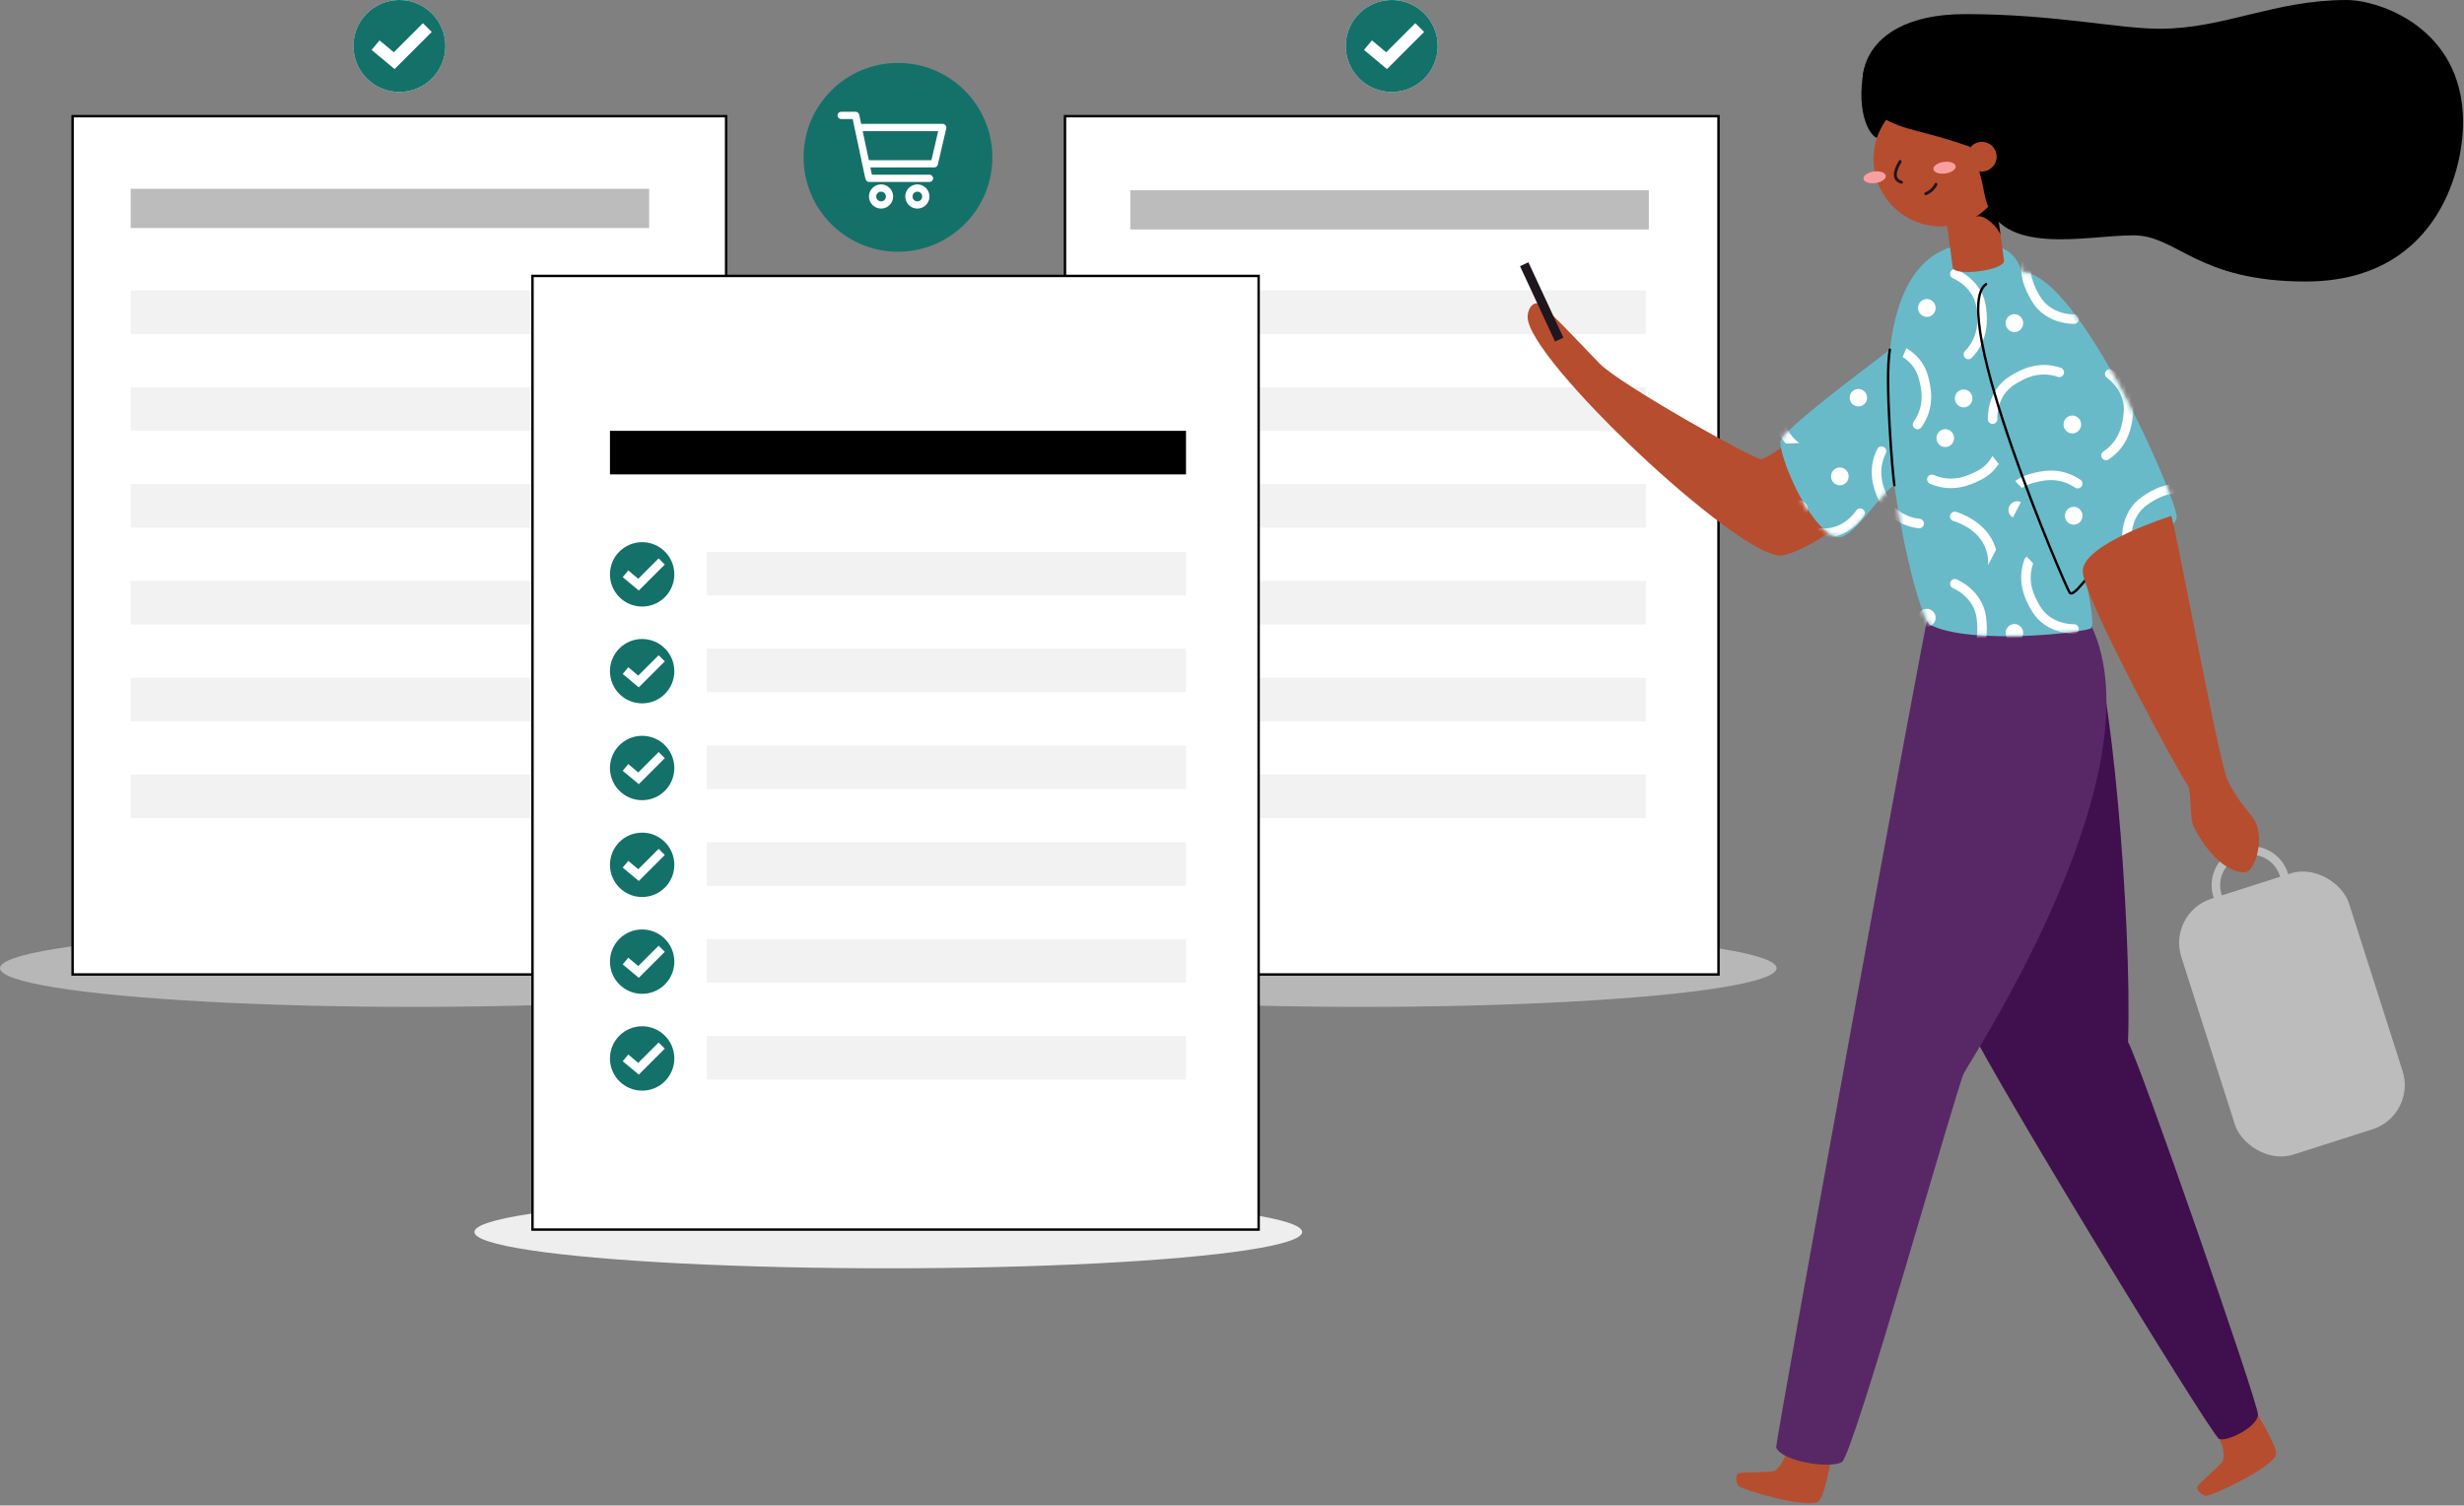 <?xml version="1.0" encoding="UTF-8"?> <svg xmlns="http://www.w3.org/2000/svg" xmlns:xlink="http://www.w3.org/1999/xlink" width="509" height="311" viewBox="0 0 509 311"><rect x="0" y="0" width="509" height="311" fill="#808080" stroke="none"/><defs><path id="3q0uksjqua" d="M27.42 0c4.163 5.104 8.8 59.118 7.92 83.82 2.148 3.397 26.85 74.457 26.85 76.965 0 2.508-6.442 5.729-8.053 5.016-1.61-.713-52.272-83.6-53.16-88.607C.087 72.186 27.42 0 27.42 0z"></path><path id="96hbtl7w3b" d="M31.777.2C30.897 2.61 0 171.8 0 174.06c1.355 2.94 11.158 4.4 13.578 2.984 2.42-1.417 23.646-77.194 25.195-80.3 1.549-3.107 42.002-64.337 25.52-94.072C62.18-1.042 31.777.199 31.777.199z"></path><path id="3wdqum9bzc" d="M81.871 56.47c.123-3.722-20.328-50.644-32.032-50.644C48.299-.184 42.376 0 40.159 0 28.939 0 24.072 9.478 22.61 21.869 17.331 25.969.295 38.519.013 40.868c-.326 2.701 5.509 17.512 11.44 19.668 3.256 1.223 8.906-8.8 12.082-10.657 2.139 14.96 5.852 28.046 7.436 28.846 8.43 4.295 32.481 1.55 33.256.643.774-.907-.775-7.586-1.03-10.155 1.822-3.344 18.542-9.012 18.674-12.743z"></path></defs><g fill="none" fill-rule="evenodd"><g><g transform="translate(-280 -12087) translate(280 12087)"><ellipse cx="183.5" cy="254.5" fill="#EEE" rx="85.5" ry="7.5"></ellipse><ellipse cx="85.5" cy="200" fill="#EEE" opacity=".5" rx="85.5" ry="8"></ellipse><ellipse cx="281.5" cy="200" fill="#EEE" opacity=".5" rx="85.5" ry="8"></ellipse><g><g transform="translate(15)"><g><g><path fill="#FFF" stroke="#000" stroke-width=".5" d="M0 0H135V177.3H0z" transform="translate(0 24)"></path><path fill="#BCBCBC" d="M12 15H119.1V23.1H12z" transform="translate(0 24)"></path></g><g><path fill="#FFF" stroke="#000" stroke-width=".5" d="M0 0H135V177.3H0z" transform="translate(0 24) matrix(-1 0 0 1 340 0)"></path><path fill="#BCBCBC" d="M14.4 15.3H121.5V23.4H14.4z" transform="translate(0 24) matrix(-1 0 0 1 340 0)"></path></g></g><path fill="#F2F2F2" d="M12 60H111V69H12zM226 60H325V69H226zM12 80H111V89H12zM226 80H325V89H226zM12 100H111V109H12zM226 100H325V109H226zM12 120H111V129H12zM226 120H325V129H226zM12 140H111V149H12zM226 140H325V149H226zM12 160H111V169H12zM226 160H325V169H226z"></path><path fill="#FFF" stroke="#000" stroke-width=".5" d="M95 57H245V254H95z"></path><path fill="#000" d="M111 89H230V98H111z"></path><path fill="#F2F2F2" d="M131 114H230V123H131zM131 134H230V143H131zM131 154H230V163H131zM131 174H230V183H131zM131 194H230V203H131zM131 214H230V223H131z"></path><g transform="translate(58)"><circle cx="9.5" cy="9.5" r="9.5" fill="#FFF"></circle><path fill="#14716A" d="M9.5 0C14.747 0 19 4.253 19 9.5S14.747 19 9.5 19 0 14.747 0 9.5 4.253 0 9.5 0zm4.867 4.79c-2.002 2.007-4.007 4.006-6.012 6.012L5.41 8.344l-1.643 1.97 3.848 3.207.901.748.829-.828c2.278-2.283 4.558-4.553 6.84-6.84l-1.817-1.81z"></path></g><g transform="translate(263)"><circle cx="9.5" cy="9.5" r="9.5" fill="#FFF"></circle><path fill="#14716A" d="M9.5 0C14.747 0 19 4.253 19 9.5S14.747 19 9.5 19 0 14.747 0 9.5 4.253 0 9.5 0zm4.867 4.79c-2.002 2.007-4.007 4.006-6.012 6.012L5.41 8.344l-1.643 1.97 3.848 3.207.901.748.829-.828c2.278-2.283 4.558-4.553 6.84-6.84l-1.817-1.81z"></path></g><g transform="translate(111 112)"><circle cx="6.65" cy="6.65" r="6.65" fill="#FFF"></circle><path fill="#14716A" d="M6.65 0c3.673 0 6.65 2.977 6.65 6.65 0 3.673-2.977 6.65-6.65 6.65C2.977 13.3 0 10.323 0 6.65 0 2.977 2.977 0 6.65 0zm3.407 3.353C8.655 4.758 7.252 6.157 5.849 7.562L3.787 5.84l-1.15 1.38L5.33 9.464l.63.523 5.369-5.367-1.272-1.268z"></path></g><g transform="translate(111 132)"><circle cx="6.65" cy="6.65" r="6.65" fill="#FFF"></circle><path fill="#14716A" d="M6.65 0c3.673 0 6.65 2.977 6.65 6.65 0 3.673-2.977 6.65-6.65 6.65C2.977 13.3 0 10.323 0 6.65 0 2.977 2.977 0 6.65 0zm3.407 3.353C8.655 4.758 7.252 6.157 5.849 7.562L3.787 5.84l-1.15 1.38L5.33 9.464l.63.523 5.369-5.367-1.272-1.268z"></path></g><g transform="translate(111 152)"><circle cx="6.65" cy="6.65" r="6.65" fill="#FFF"></circle><path fill="#14716A" d="M6.65 0c3.673 0 6.65 2.977 6.65 6.65 0 3.673-2.977 6.65-6.65 6.65C2.977 13.3 0 10.323 0 6.65 0 2.977 2.977 0 6.65 0zm3.407 3.353C8.655 4.758 7.252 6.157 5.849 7.562L3.787 5.84l-1.15 1.38L5.33 9.464l.63.523 5.369-5.367-1.272-1.268z"></path></g><g transform="translate(111 172)"><circle cx="6.65" cy="6.65" r="6.65" fill="#FFF"></circle><path fill="#14716A" d="M6.65 0c3.673 0 6.65 2.977 6.65 6.65 0 3.673-2.977 6.65-6.65 6.65C2.977 13.3 0 10.323 0 6.65 0 2.977 2.977 0 6.65 0zm3.407 3.353C8.655 4.758 7.252 6.157 5.849 7.562L3.787 5.84l-1.15 1.38L5.33 9.464l.63.523 5.369-5.367-1.272-1.268z"></path></g><g transform="translate(111 192)"><circle cx="6.65" cy="6.65" r="6.65" fill="#FFF"></circle><path fill="#14716A" d="M6.65 0c3.673 0 6.65 2.977 6.65 6.65 0 3.673-2.977 6.65-6.65 6.65C2.977 13.3 0 10.323 0 6.65 0 2.977 2.977 0 6.65 0zm3.407 3.353C8.655 4.758 7.252 6.157 5.849 7.562L3.787 5.84l-1.15 1.38L5.33 9.464l.63.523 5.369-5.367-1.272-1.268z"></path></g><g transform="translate(111 212)"><circle cx="6.65" cy="6.65" r="6.65" fill="#FFF"></circle><path fill="#14716A" d="M6.65 0c3.673 0 6.65 2.977 6.65 6.65 0 3.673-2.977 6.65-6.65 6.65C2.977 13.3 0 10.323 0 6.65 0 2.977 2.977 0 6.65 0zm3.407 3.353C8.655 4.758 7.252 6.157 5.849 7.562L3.787 5.84l-1.15 1.38L5.33 9.464l.63.523 5.369-5.367-1.272-1.268z"></path></g><circle cx="170.5" cy="32.5" r="19.5" fill="#14716A" fill-rule="nonzero"></circle><g fill="#FFF" fill-rule="nonzero"><path d="M.75 0C.336 0 0 .336 0 .75s.336.75.75.75h2.39L5.72 13.664c.102.458.402.84.781.836H19c.396.006.76-.354.76-.75s-.364-.756-.76-.75H7.11l-.32-1.5H20c.336-.003.653-.258.727-.586l1.75-7.5c.097-.435-.281-.91-.727-.914H4.89L4.485.594C4.414.26 4.091 0 3.75 0h-3zm4.453 4h15.602l-1.399 6H6.476L5.204 4zM9 15c-1.372 0-2.5 1.128-2.5 2.5S7.628 20 9 20s2.5-1.128 2.5-2.5S10.372 15 9 15zm7.5 0c-1.372 0-2.5 1.128-2.5 2.5s1.128 2.5 2.5 2.5 2.5-1.128 2.5-2.5-1.128-2.5-2.5-2.5zM9 16.5c.561 0 1 .439 1 1 0 .561-.439 1-1 1-.561 0-1-.439-1-1 0-.561.439-1 1-1zm7.5 0c.561 0 1 .439 1 1 0 .561-.439 1-1 1-.561 0-1-.439-1-1 0-.561.439-1 1-1z" transform="translate(158.004 23.09)"></path></g></g><g transform="translate(15) translate(299)"><circle cx="150.946" cy="182.864" r="7.198" stroke="#BCBCBC" stroke-width="1.76"></circle><rect width="36.362" height="55.502" x="141.278" y="181.714" fill="#BCBCBC" rx="9.574" transform="rotate(-17.73 159.458 209.464)"></rect><path fill="#B74D2F" d="M55.634 91.309c-.995.669-4.576 3.414-5.914 3.52-1.338.105-28.987-15.356-33.238-19.686-4.25-4.33-11.66-12.496-12.962-12.496-1.302 0-1.954 1.593-1.954 2.834 0 8.747 43.12 49.28 52.21 49.28 2.694 0 10.56-4.585 11.44-6.002.88-1.417-9.582-17.45-9.582-17.45z"></path><path fill="#B74D2F" fill-rule="nonzero" d="M64.284 301.356c-.246 1.135-1.426 7.867-2.64 8.8-2.191 1.628-16.069-2.464-16.58-3.265-.51-.8-.606-2.279.08-2.543.686-.264 6.538-.15 7.41-.502.87-.352 2.56-2.921 2.499-4.514M152.346 292.16c.563 1.02 4.136 6.846 3.828 8.325-.564 2.64-13.684 8.8-14.6 8.518-.915-.281-1.962-1.311-1.619-1.953.343-.643 4.805-4.4 5.227-5.28.423-.88 0-3.881-1.117-5.034"></path><g transform="translate(90.253 131.428)"><use fill="#400F4E" fill-rule="nonzero" xlink:href="#3q0uksjqua"></use></g><g transform="translate(52.906 124.98)"><use fill="#582866" fill-rule="nonzero" xlink:href="#96hbtl7w3b"></use></g><g transform="translate(53.781 50.362)"><mask id="xd7kkdg7ud" fill="#fff"><use xlink:href="#3wdqum9bzc"></use></mask><use fill="#69BAC9" xlink:href="#3wdqum9bzc"></use><path fill="#FFF" d="M79.157 115.92c-.25.795-.481 1.524-.687 2.175-.16.042-.315.084-.463.125-1.998.552-2.978 1.232-3.813 2.418l-2.058-.234c.98-1.722 2.317-3.244 5.349-4.081.5-.138 1.062-.283 1.672-.402zm-23.02-2.985c1.001 0 1.814.827 1.814 1.846 0 1.019-.813 1.845-1.815 1.845-1.001 0-1.814-.826-1.814-1.845 0-1.019.813-1.846 1.814-1.846zm16.53-2s-3.438 3.19-7.796 1.682c-2.075-.72-5.342-1.997-6.803-5.933-.189-.509-.754-.769-1.262-.58-.508.19-.768.756-.58 1.264 1.732 4.669 5.542 6.257 8.004 7.108 5.46 1.89 9.77-2.097 9.77-2.097.4-.368.423-.992.056-1.39-.368-.398-.991-.422-1.388-.054zm3.46-24.508s3.68 2.908 2.866 7.454c-.387 2.164-1.142 5.594-4.799 7.648-.472.266-.64.866-.377 1.34.267.473.866.642 1.337.376 4.337-2.435 5.312-6.451 5.773-9.017 1.02-5.696-3.581-9.345-3.581-9.345-.425-.336-1.044-.264-1.38.161-.336.426-.265 1.046.16 1.383zM58.286 87.61c1.476.572 3.024 1.57 4.243 3.291 1.504 2.128 3.68 5.64 2.374 10.445-.142.523-.682.834-1.205.69-.524-.142-.832-.683-.69-1.207 1.1-4.053-.813-6.995-2.083-8.791-.888-1.255-1.996-2.026-3.08-2.497l.44-1.931zm13.129 4.783c1 0 1.814.828 1.814 1.846 0 1.018-.814 1.846-1.814 1.846-1.002 0-1.816-.828-1.816-1.846 0-1.018.814-1.846 1.816-1.846zm15.633-.921c-.766-.217-1.328-.932-1.328-1.78 0-1.018.812-1.845 1.814-1.845.241 0 .473.048.685.135-.378 1.115-.77 2.282-1.17 3.49zm-18.403-4.087s-2.208-4.141.355-7.979c1.22-1.828 3.285-4.67 7.458-5.084.538-.055.933-.537.88-1.077-.054-.54-.535-.936-1.075-.882-4.948.493-7.448 3.781-8.896 5.948-3.212 4.81-.455 9.999-.455 9.999.254.479.85.66 1.33.406.478-.256.659-.852.403-1.33zM-37.484 42.692c-1.497-1.215-2.924-3.027-4.134-5.673-.225-.493-.008-1.078.484-1.304.493-.225 1.077-.008 1.302.485 1.543 3.375 3.444 5.21 5.393 6.088.23.102.46.192.688.27l-2.06.074-1.673.06zm9.902-.355c1.323-.47 2.171-1.029 2.171-1.029.455-.295 1.064-.166 1.36.29.12.187.17.399.155.605l-2.473.09-1.213.044zm28.703-1.07c-.145-.165-.286-.337-.422-.517-1.514-1.992-2.532-4.921-2.237-9.252.036-.542.506-.951 1.047-.915.541.037.95.508.913 1.049-.252 3.702.545 6.223 1.84 7.925.49.645 1.046 1.17 1.636 1.6l-2.777.11zM-.737 21.5s-2.813-3.755-.864-7.94c.927-1.994 2.533-5.116 6.593-6.164.525-.137.842-.674.706-1.2-.135-.525-.67-.84-1.195-.706-4.816 1.244-6.785 4.875-7.885 7.239-2.441 5.244 1.074 9.95 1.074 9.95.325.434.941.523 1.375.198.433-.326.522-.943.196-1.377zm-8.702 5.172s1.364 5.285-1.977 8.877c-1.456 1.567-3.802 2.78-7.488 3.158-.54.056-.933.54-.877 1.079.055.54.537.934 1.077.878 4.312-.441 7.022-1.942 8.725-3.773 4.032-4.337 2.444-10.702 2.444-10.702-.133-.527-.668-.845-1.194-.712-.525.134-.843.67-.71 1.195zm25.552 3.322c.994 0 1.799.807 1.799 1.8 0 .995-.805 1.802-1.799 1.802-.992 0-1.797-.807-1.797-1.802 0-.993.805-1.8 1.797-1.8zm-64.894-2.246l.055.062c3.09 3.428 7.64 2.295 7.64 2.295.526-.13 1.059.191 1.189.718.13.527-.19 1.06-.717 1.19 0 0-4.335 1.074-8.012-1.503l-.155-2.762zm17.918.575c1.002 0 1.815.828 1.815 1.847 0 1.018-.813 1.845-1.815 1.845-1.001 0-1.814-.827-1.814-1.845 0-1.02.813-1.847 1.814-1.847zM6.286 30.4s.475-5.437 4.822-7.706c1.894-.99 4.511-1.35 8.112-.474.526.128 1.058-.197 1.185-.724.13-.528-.195-1.06-.722-1.188-4.212-1.025-7.267-.516-9.483.64-5.246 2.74-5.87 9.272-5.87 9.272-.05.54.348 1.02.888 1.07.54.049 1.019-.349 1.068-.89zm.464-19.028c1.002 0 1.815.826 1.815 1.845 0 1.019-.813 1.847-1.815 1.847-1 0-1.814-.828-1.814-1.847 0-1.019.813-1.845 1.814-1.845zM-22.34 68.208s3.185-3.444 7.645-2.275c2.124.556 5.48 1.58 7.237 5.393.227.493.81.708 1.303.48.492-.227.707-.811.48-1.305-2.083-4.52-6.004-5.81-8.523-6.471-5.589-1.466-9.582 2.84-9.582 2.84-.369.398-.345 1.022.052 1.39.398.37 1.02.346 1.388-.052zm65.26-1.864c.05-1.124-.095-2.121-.378-3.007-1.497-4.674-6.767-6.063-6.767-6.063-.524-.141-.835-.68-.695-1.206.142-.524.68-.835 1.204-.694 0 0 6.323 1.721 8.128 7.363.05.156.097.314.14.475l-1.631 3.132zM15.645 55.128s-2.493 3.974-7.093 3.651c-2.19-.154-5.676-.538-8.107-3.961-.314-.443-.928-.545-1.37-.23-.441.313-.545.928-.23 1.37 2.881 4.058 6.973 4.6 9.57 4.783 5.762.406 8.893-4.566 8.893-4.566.289-.458.151-1.066-.308-1.356-.458-.29-1.066-.15-1.355.31zM12.288 46.2c1.001 0 1.815.827 1.815 1.846 0 1.019-.814 1.845-1.815 1.845-1 0-1.815-.826-1.815-1.845 0-1.019.814-1.846 1.815-1.846zm17.968-34.793c1.002 0 1.816.828 1.816 1.847 0 1.018-.814 1.845-1.816 1.845-1 0-1.814-.827-1.814-1.845 0-1.02.814-1.847 1.814-1.847zm42.32 49.73s-.514-4.667 3.29-7.275c1.812-1.244 4.781-3.113 8.81-1.945.52.151 1.065-.15 1.216-.67.15-.522-.15-1.069-.67-1.219-4.777-1.386-8.317.736-10.466 2.21-4.767 3.27-4.134 9.112-4.134 9.112.06.54.545.93 1.083.871.54-.059.93-.545.87-1.084zm-90.221-10.293c1.093 1.858 1.897 4.274 1.417 7.335-.084.536-.587.903-1.123.819-.535-.085-.902-.589-.818-1.124.473-3.01-.568-5.266-1.732-6.904l2.256-.126zm46.39 5.962s-4.678-.301-6.585-4.504c-.91-2.003-2.234-5.256-.389-9.026.239-.488.038-1.078-.449-1.317-.487-.239-1.076-.037-1.314.45-2.188 4.471-.715 8.331.363 10.706 2.39 5.267 8.246 5.654 8.246 5.654.54.035 1.009-.375 1.044-.918.035-.54-.375-1.009-.916-1.045zm31.853-2.472c1.002 0 1.815.827 1.815 1.846 0 1.02-.813 1.845-1.815 1.845-1 0-1.814-.826-1.814-1.845 0-1.019.814-1.846 1.814-1.846zm-94.55-.238c1 0 1.814.828 1.814 1.845 0 1.02-.813 1.847-1.815 1.847-1.001 0-1.814-.828-1.814-1.847 0-1.017.813-1.845 1.814-1.845zm37.82-1.066c1 0 1.814.826 1.814 1.845 0 1.019-.814 1.846-1.815 1.846s-1.815-.827-1.815-1.846c0-1.02.814-1.845 1.815-1.845zm44.158 3.514c-.538-.312-.902-.894-.902-1.561 0-.995.806-1.802 1.799-1.802.272 0 .532.062.765.172l-1.662 3.191zm.487-7.533c.782-.575 1.71-1.064 2.812-1.392 2.496-.742 6.516-1.673 10.639 1.112.449.303.566.916.263 1.366-.303.45-.913.569-1.364.265-3.475-2.35-6.873-1.484-8.98-.857-.763.226-1.422.553-1.992.935l-1.378-1.43zm-4.718-5.175c.428.563.87 1.123 1.302 1.633-.773 1.202-1.897 2.368-3.53 3.21-2.314 1.193-6.093 2.857-10.659.885-.498-.215-.728-.794-.513-1.293.214-.498.793-.728 1.29-.513 3.852 1.662 7.03.178 8.983-.829 1.542-.795 2.515-1.954 3.127-3.093zm23.694-16.133s3.89 2.617 3.428 7.211c-.22 2.188-.71 5.668-4.2 7.996-.45.301-.572.912-.272 1.365.3.45.91.573 1.362.272 4.138-2.76 4.803-6.84 5.064-9.434.581-5.758-4.286-9.042-4.286-9.042-.45-.303-1.06-.184-1.363.267-.303.45-.183 1.062.267 1.365zm-33.422 10.59c1.002 0 1.815.826 1.815 1.845 0 1.019-.813 1.846-1.815 1.846-1 0-1.814-.827-1.814-1.846 0-1.02.813-1.845 1.814-1.845zm47.067-2.056c1 0 1.815.827 1.815 1.846 0 1.02-.814 1.845-1.815 1.845-1.002 0-1.815-.826-1.815-1.845 0-1.019.813-1.846 1.815-1.846zm-20.825-.76c1 0 1.814.829 1.814 1.847 0 1.02-.813 1.847-1.814 1.847-1.002 0-1.815-.828-1.815-1.847 0-1.018.813-1.846 1.815-1.846zM26.052 21.575c1.677 1.007 3.631 2.762 4.43 5.692.685 2.516 1.525 6.562-1.349 10.626-.313.444-.926.55-1.369.235-.442-.314-.547-.928-.233-1.37 2.423-3.43 1.633-6.851 1.055-8.973-.603-2.217-2.039-3.59-3.328-4.41l.794-1.8zM44.82 36.172s-.312-4.683 3.6-7.125c1.864-1.164 4.911-2.903 8.885-1.562.515.173 1.072-.104 1.244-.618.174-.515-.102-1.073-.617-1.246-4.712-1.59-8.34.377-10.55 1.756-4.904 3.06-4.522 8.924-4.522 8.924.035.543.503.953 1.044.918.541-.035.95-.504.916-1.047zm-6.962-6.078c1.001 0 1.815.827 1.815 1.845 0 1.02-.814 1.847-1.815 1.847-1 0-1.815-.828-1.815-1.847 0-1.018.814-1.845 1.815-1.845zm-2.178-22.95s4.357 1.735 4.874 6.323c.246 2.185.503 5.689-2.416 8.704-.377.39-.367 1.014.021 1.391.39.378 1.012.368 1.39-.021 3.46-3.576 3.249-7.704 2.957-10.295-.65-5.75-6.1-7.929-6.1-7.929-.503-.2-1.074.046-1.275.55-.2.504.045 1.077.549 1.278zm12.666 7.4c1.002 0 1.814.827 1.814 1.845 0 1.02-.812 1.846-1.814 1.846s-1.814-.827-1.814-1.846c0-1.018.812-1.846 1.814-1.846zM50.91.637l1.302 1.385c-1.336 3.865.29 6.9 1.386 8.77 2.336 3.98 7.02 3.79 7.02 3.79.542-.021.999.402 1.02.944.022.543-.4 1-.943 1.022 0 0-5.864.229-8.79-4.76-1.32-2.248-3.188-5.933-1.48-10.61.09-.244.269-.433.485-.54z" mask="url(#xd7kkdg7ud)"></path><path fill="#FFF" d="M79.157 179.92c-.25.795-.481 1.524-.687 2.175-.16.042-.315.084-.463.125-1.998.552-2.978 1.232-3.813 2.418l-2.058-.234c.98-1.722 2.317-3.244 5.349-4.081.5-.138 1.062-.283 1.672-.402zm-23.02-2.985c1.001 0 1.814.827 1.814 1.846 0 1.019-.813 1.845-1.815 1.845-1.001 0-1.814-.826-1.814-1.845 0-1.019.813-1.846 1.814-1.846zm16.53-2s-3.438 3.19-7.796 1.682c-2.075-.72-5.342-1.997-6.803-5.933-.189-.509-.754-.769-1.262-.58-.508.19-.768.756-.58 1.264 1.732 4.669 5.542 6.257 8.004 7.108 5.46 1.89 9.77-2.097 9.77-2.097.4-.368.423-.992.056-1.39-.368-.398-.991-.422-1.388-.054zm3.46-24.508s3.68 2.908 2.866 7.454c-.387 2.164-1.142 5.594-4.799 7.648-.472.266-.64.866-.377 1.34.267.473.866.642 1.337.376 4.337-2.435 5.312-6.451 5.773-9.017 1.02-5.696-3.581-9.345-3.581-9.345-.425-.336-1.044-.264-1.38.161-.336.426-.265 1.046.16 1.383zm-17.841 1.182c1.476.572 3.024 1.57 4.243 3.291 1.504 2.128 3.68 5.64 2.374 10.445-.142.523-.682.834-1.205.69-.524-.142-.832-.683-.69-1.207 1.1-4.053-.813-6.995-2.083-8.791-.888-1.255-1.996-2.026-3.08-2.497l.44-1.931zm13.129 4.783c1 0 1.814.828 1.814 1.846 0 1.018-.814 1.846-1.814 1.846-1.002 0-1.816-.828-1.816-1.846 0-1.018.814-1.846 1.816-1.846zm15.633-.921c-.766-.217-1.328-.932-1.328-1.78 0-1.018.812-1.845 1.814-1.845.241 0 .473.048.685.135-.378 1.115-.77 2.282-1.17 3.49zm-18.403-4.087s-2.208-4.141.355-7.979c1.22-1.828 3.285-4.67 7.458-5.084.538-.055.933-.537.88-1.077-.054-.54-.535-.936-1.075-.882-4.948.493-7.448 3.781-8.896 5.948-3.212 4.81-.455 9.999-.455 9.999.254.479.85.66 1.33.406.478-.256.659-.852.403-1.33zm-106.129-44.692c-1.497-1.215-2.924-3.027-4.134-5.673-.225-.493-.008-1.078.484-1.304.493-.225 1.077-.008 1.302.485 1.543 3.375 3.444 5.21 5.393 6.088.23.102.46.192.688.27l-2.06.074-1.673.06zm9.902-.355c1.323-.47 2.171-1.029 2.171-1.029.455-.295 1.064-.166 1.36.29.12.187.17.399.155.605l-2.473.09-1.213.044zm28.703-1.07c-.145-.165-.286-.337-.422-.517-1.514-1.992-2.532-4.921-2.237-9.252.036-.542.506-.951 1.047-.915.541.037.95.508.913 1.049-.252 3.702.545 6.223 1.84 7.925.49.645 1.046 1.17 1.636 1.6l-2.777.11zM-.737 85.5s-2.813-3.755-.864-7.94c.927-1.994 2.533-5.116 6.593-6.164.525-.137.842-.674.706-1.2-.135-.525-.67-.84-1.195-.706-4.816 1.244-6.785 4.875-7.885 7.239-2.441 5.244 1.074 9.95 1.074 9.95.325.434.941.523 1.375.198.433-.326.522-.943.196-1.377zm-8.702 5.172s1.364 5.285-1.977 8.877c-1.456 1.567-3.802 2.78-7.488 3.158-.54.056-.933.54-.877 1.079.055.54.537.934 1.077.878 4.312-.441 7.022-1.942 8.725-3.773 4.032-4.337 2.444-10.702 2.444-10.702-.133-.527-.668-.845-1.194-.712-.525.134-.843.67-.71 1.195zm25.552 3.322c.994 0 1.799.807 1.799 1.8 0 .995-.805 1.802-1.799 1.802-.992 0-1.797-.807-1.797-1.802 0-.993.805-1.8 1.797-1.8zm-64.894-2.246l.055.062c3.09 3.428 7.64 2.295 7.64 2.295.526-.13 1.059.191 1.189.718.13.527-.19 1.06-.717 1.19 0 0-4.335 1.074-8.012-1.503l-.155-2.762zm17.918.575c1.002 0 1.815.828 1.815 1.847 0 1.018-.813 1.845-1.815 1.845-1.001 0-1.814-.827-1.814-1.845 0-1.02.813-1.847 1.814-1.847zM6.286 94.4s.475-5.437 4.822-7.706c1.894-.99 4.511-1.35 8.112-.474.526.128 1.058-.197 1.185-.724.13-.528-.195-1.06-.722-1.188-4.212-1.025-7.267-.516-9.483.64-5.246 2.74-5.87 9.272-5.87 9.272-.05.54.348 1.02.888 1.07.54.049 1.019-.349 1.068-.89zm.464-19.028c1.002 0 1.815.826 1.815 1.845 0 1.019-.813 1.847-1.815 1.847-1 0-1.814-.828-1.814-1.847 0-1.019.813-1.845 1.814-1.845zm-29.089 56.837s3.185-3.444 7.645-2.275c2.124.556 5.48 1.58 7.237 5.393.227.493.81.708 1.303.48.492-.227.707-.811.48-1.305-2.083-4.52-6.004-5.81-8.523-6.471-5.589-1.466-9.582 2.84-9.582 2.84-.369.398-.345 1.022.052 1.39.398.37 1.02.346 1.388-.052zm65.26-1.864c.05-1.124-.095-2.121-.378-3.007-1.497-4.674-6.767-6.063-6.767-6.063-.524-.141-.835-.68-.695-1.206.142-.524.68-.835 1.204-.694 0 0 6.323 1.721 8.128 7.363.05.156.097.314.14.475l-1.631 3.132zm-27.277-11.216s-2.493 3.974-7.093 3.651c-2.19-.154-5.676-.538-8.107-3.961-.314-.443-.928-.545-1.37-.23-.441.313-.545.928-.23 1.37 2.881 4.058 6.973 4.6 9.57 4.783 5.762.406 8.893-4.566 8.893-4.566.289-.458.151-1.066-.308-1.356-.458-.29-1.066-.15-1.355.31zm-3.356-8.928c1.001 0 1.815.827 1.815 1.846 0 1.019-.814 1.845-1.815 1.845-1 0-1.815-.826-1.815-1.845 0-1.019.814-1.846 1.815-1.846zm17.968-34.793c1.002 0 1.816.828 1.816 1.847 0 1.018-.814 1.845-1.816 1.845-1 0-1.814-.827-1.814-1.845 0-1.02.814-1.847 1.814-1.847zm42.32 49.73s-.514-4.667 3.29-7.275c1.812-1.244 4.781-3.113 8.81-1.945.52.151 1.065-.15 1.216-.67.15-.522-.15-1.069-.67-1.219-4.777-1.386-8.317.736-10.466 2.21-4.767 3.27-4.134 9.112-4.134 9.112.06.54.545.93 1.083.871.54-.059.93-.545.87-1.084zm-90.221-10.293c1.093 1.858 1.897 4.274 1.417 7.335-.084.536-.587.903-1.123.819-.535-.085-.902-.589-.818-1.124.473-3.01-.568-5.266-1.732-6.904l2.256-.126zm46.39 5.962s-4.678-.301-6.585-4.504c-.91-2.003-2.234-5.256-.389-9.026.239-.488.038-1.078-.449-1.317-.487-.239-1.076-.037-1.314.45-2.188 4.471-.715 8.331.363 10.706 2.39 5.267 8.246 5.654 8.246 5.654.54.035 1.009-.375 1.044-.918.035-.54-.375-1.009-.916-1.045zm31.853-2.472c1.002 0 1.815.827 1.815 1.846 0 1.02-.813 1.845-1.815 1.845-1 0-1.814-.826-1.814-1.845 0-1.019.814-1.846 1.814-1.846zm-94.55-.238c1 0 1.814.828 1.814 1.845 0 1.02-.813 1.847-1.815 1.847-1.001 0-1.814-.828-1.814-1.847 0-1.017.813-1.845 1.814-1.845zm37.82-1.066c1 0 1.814.826 1.814 1.845 0 1.019-.814 1.846-1.815 1.846s-1.815-.827-1.815-1.846c0-1.02.814-1.845 1.815-1.845zm44.158 3.514c-.538-.312-.902-.894-.902-1.561 0-.995.806-1.802 1.799-1.802.272 0 .532.062.765.172l-1.662 3.191zm.487-7.533c.782-.575 1.71-1.064 2.812-1.392 2.496-.742 6.516-1.673 10.639 1.112.449.303.566.916.263 1.366-.303.45-.913.569-1.364.265-3.475-2.35-6.873-1.484-8.98-.857-.763.226-1.422.553-1.992.935l-1.378-1.43zm-4.718-5.175c.428.563.87 1.123 1.302 1.633-.773 1.202-1.897 2.368-3.53 3.21-2.314 1.193-6.093 2.857-10.659.885-.498-.215-.728-.794-.513-1.293.214-.498.793-.728 1.29-.513 3.852 1.662 7.03.178 8.983-.829 1.542-.795 2.515-1.954 3.127-3.093zm23.694-16.133s3.89 2.617 3.428 7.211c-.22 2.188-.71 5.668-4.2 7.996-.45.301-.572.912-.272 1.365.3.45.91.573 1.362.272 4.138-2.76 4.803-6.84 5.064-9.434.581-5.758-4.286-9.042-4.286-9.042-.45-.303-1.06-.184-1.363.267-.303.45-.183 1.062.267 1.365zm-33.422 10.59c1.002 0 1.815.826 1.815 1.845 0 1.019-.813 1.846-1.815 1.846-1 0-1.814-.827-1.814-1.846 0-1.02.813-1.845 1.814-1.845zm47.067-2.056c1 0 1.815.827 1.815 1.846 0 1.02-.814 1.845-1.815 1.845-1.002 0-1.815-.826-1.815-1.845 0-1.019.813-1.846 1.815-1.846zm-20.825-.76c1 0 1.814.829 1.814 1.847 0 1.02-.813 1.847-1.814 1.847-1.002 0-1.815-.828-1.815-1.847 0-1.018.813-1.846 1.815-1.846zM26.052 85.575c1.677 1.007 3.631 2.762 4.43 5.692.685 2.516 1.525 6.562-1.349 10.626-.313.444-.926.55-1.369.235-.442-.314-.547-.928-.233-1.37 2.423-3.43 1.633-6.851 1.055-8.973-.603-2.217-2.039-3.59-3.328-4.41l.794-1.8zm18.767 14.598s-.312-4.683 3.6-7.125c1.864-1.164 4.911-2.903 8.885-1.562.515.173 1.072-.104 1.244-.618.174-.515-.102-1.073-.617-1.246-4.712-1.59-8.34.377-10.55 1.756-4.904 3.06-4.522 8.924-4.522 8.924.035.543.503.953 1.044.918.541-.035.95-.504.916-1.047zm-6.962-6.078c1.001 0 1.815.827 1.815 1.845 0 1.02-.814 1.847-1.815 1.847-1 0-1.815-.828-1.815-1.847 0-1.018.814-1.845 1.815-1.845zm-2.178-22.95s4.357 1.735 4.874 6.323c.246 2.185.503 5.689-2.416 8.704-.377.39-.367 1.014.021 1.391.39.378 1.012.368 1.39-.021 3.46-3.576 3.249-7.704 2.957-10.295-.65-5.75-6.1-7.929-6.1-7.929-.503-.2-1.074.046-1.275.55-.2.504.045 1.077.549 1.278zm12.666 7.4c1.002 0 1.814.827 1.814 1.845 0 1.02-.812 1.846-1.814 1.846s-1.814-.827-1.814-1.846c0-1.018.812-1.846 1.814-1.846zm2.565-13.906l1.302 1.385c-1.336 3.865.29 6.9 1.386 8.77 2.336 3.98 7.02 3.79 7.02 3.79.542-.021.999.402 1.02.944.022.543-.4 1-.943 1.022 0 0-5.864.229-8.79-4.76-1.32-2.248-3.188-5.933-1.48-10.61.09-.244.269-.433.485-.54z" mask="url(#xd7kkdg7ud)"></path></g><path fill="#000" d="M73.735 28.46c-1.047-.098-4.55-4.454-2.684-14.204 2.262-2.957 9.75-3.898 9.97-.537.22 3.362-4.1 15.013-7.286 14.74z"></path><path fill="#B74D2F" d="M89.382 55.255c.264 1.919 10.885.616 10.604-1.46l-1.76-12.884-10.56 1.452 1.716 12.892z"></path><path fill="#000" fill-rule="nonzero" d="M99.273 48.611c-.159-1.153-3.327-4.743-5.28-3.801 2.376-1.215 3.194-4.4 4.197-3.899l1.083 7.7z"></path><circle cx="86.918" cy="32.868" r="13.895" fill="#B74D2F"></circle><ellipse cx="73.25" cy="36.623" fill="#FA9E9F" fill-rule="nonzero" rx="2.323" ry="1.206" transform="rotate(-7.82 73.25 36.623)"></ellipse><ellipse cx="87.692" cy="34.642" fill="#FA9E9F" fill-rule="nonzero" rx="2.323" ry="1.206" transform="rotate(-7.82 87.692 34.642)"></ellipse><path stroke="#1F161E" stroke-linecap="round" stroke-width=".607" d="M78.514 33.37c-.344.677-2.2 3.52.272 4.276M83.829 40.014c.912-.372 1.656-1.063 2.094-1.945"></path><path fill="#000" d="M91.969 2.913c18.392 0 31.592 3.027 40.198 3.027C145.411 5.94 155.866 0 170.72 0c6.767 0 24.086 5.746 24.086 25.212 0 11.026-6.16 32.938-32.49 32.938-22.554 0-26.488-9.539-35.631-9.539-9.636 0-27.562 4.541-30.58-7.753-.66-3.264-1.4-7.268-3.212-10.56-10.059-3.52-13.323-3.203-18.084-6.01-6.882-3.274-7.207-21.375 17.16-21.375z"></path><circle cx="95.401" cy="32.366" r="3.062" fill="#B74D2F"></circle><path stroke="#000" stroke-linecap="round" stroke-width=".5" d="M116.89 119.768c-.633.58-2.64 3.432-3.326 2.693-.686-.74-25.397-58.08-17.292-63.765M77.334 100.24c-.334-1.874-2.024-21.867-.941-28.01"></path><path fill="#B74D2F" d="M134.517 106.586c.739 1.258 9.785 50.6 11.616 54.498 1.83 3.898 4.057 6.23 5.28 7.876 2.763 3.82.36 10.762-1.347 11.158-1.707.396-6.397-.783-10.824-9.17-1.135-2.146-.316-7.638-1.513-9.063-1.197-1.426-21.164-38.034-21.481-43.763-.317-5.728 18.269-11.536 18.269-11.536z"></path><path fill="#1F161E" fill-rule="nonzero" d="M3.527 53.786H5.437V70.955H3.527z" transform="rotate(-24.91 4.482 62.37)"></path></g></g></g></g></g></svg> 